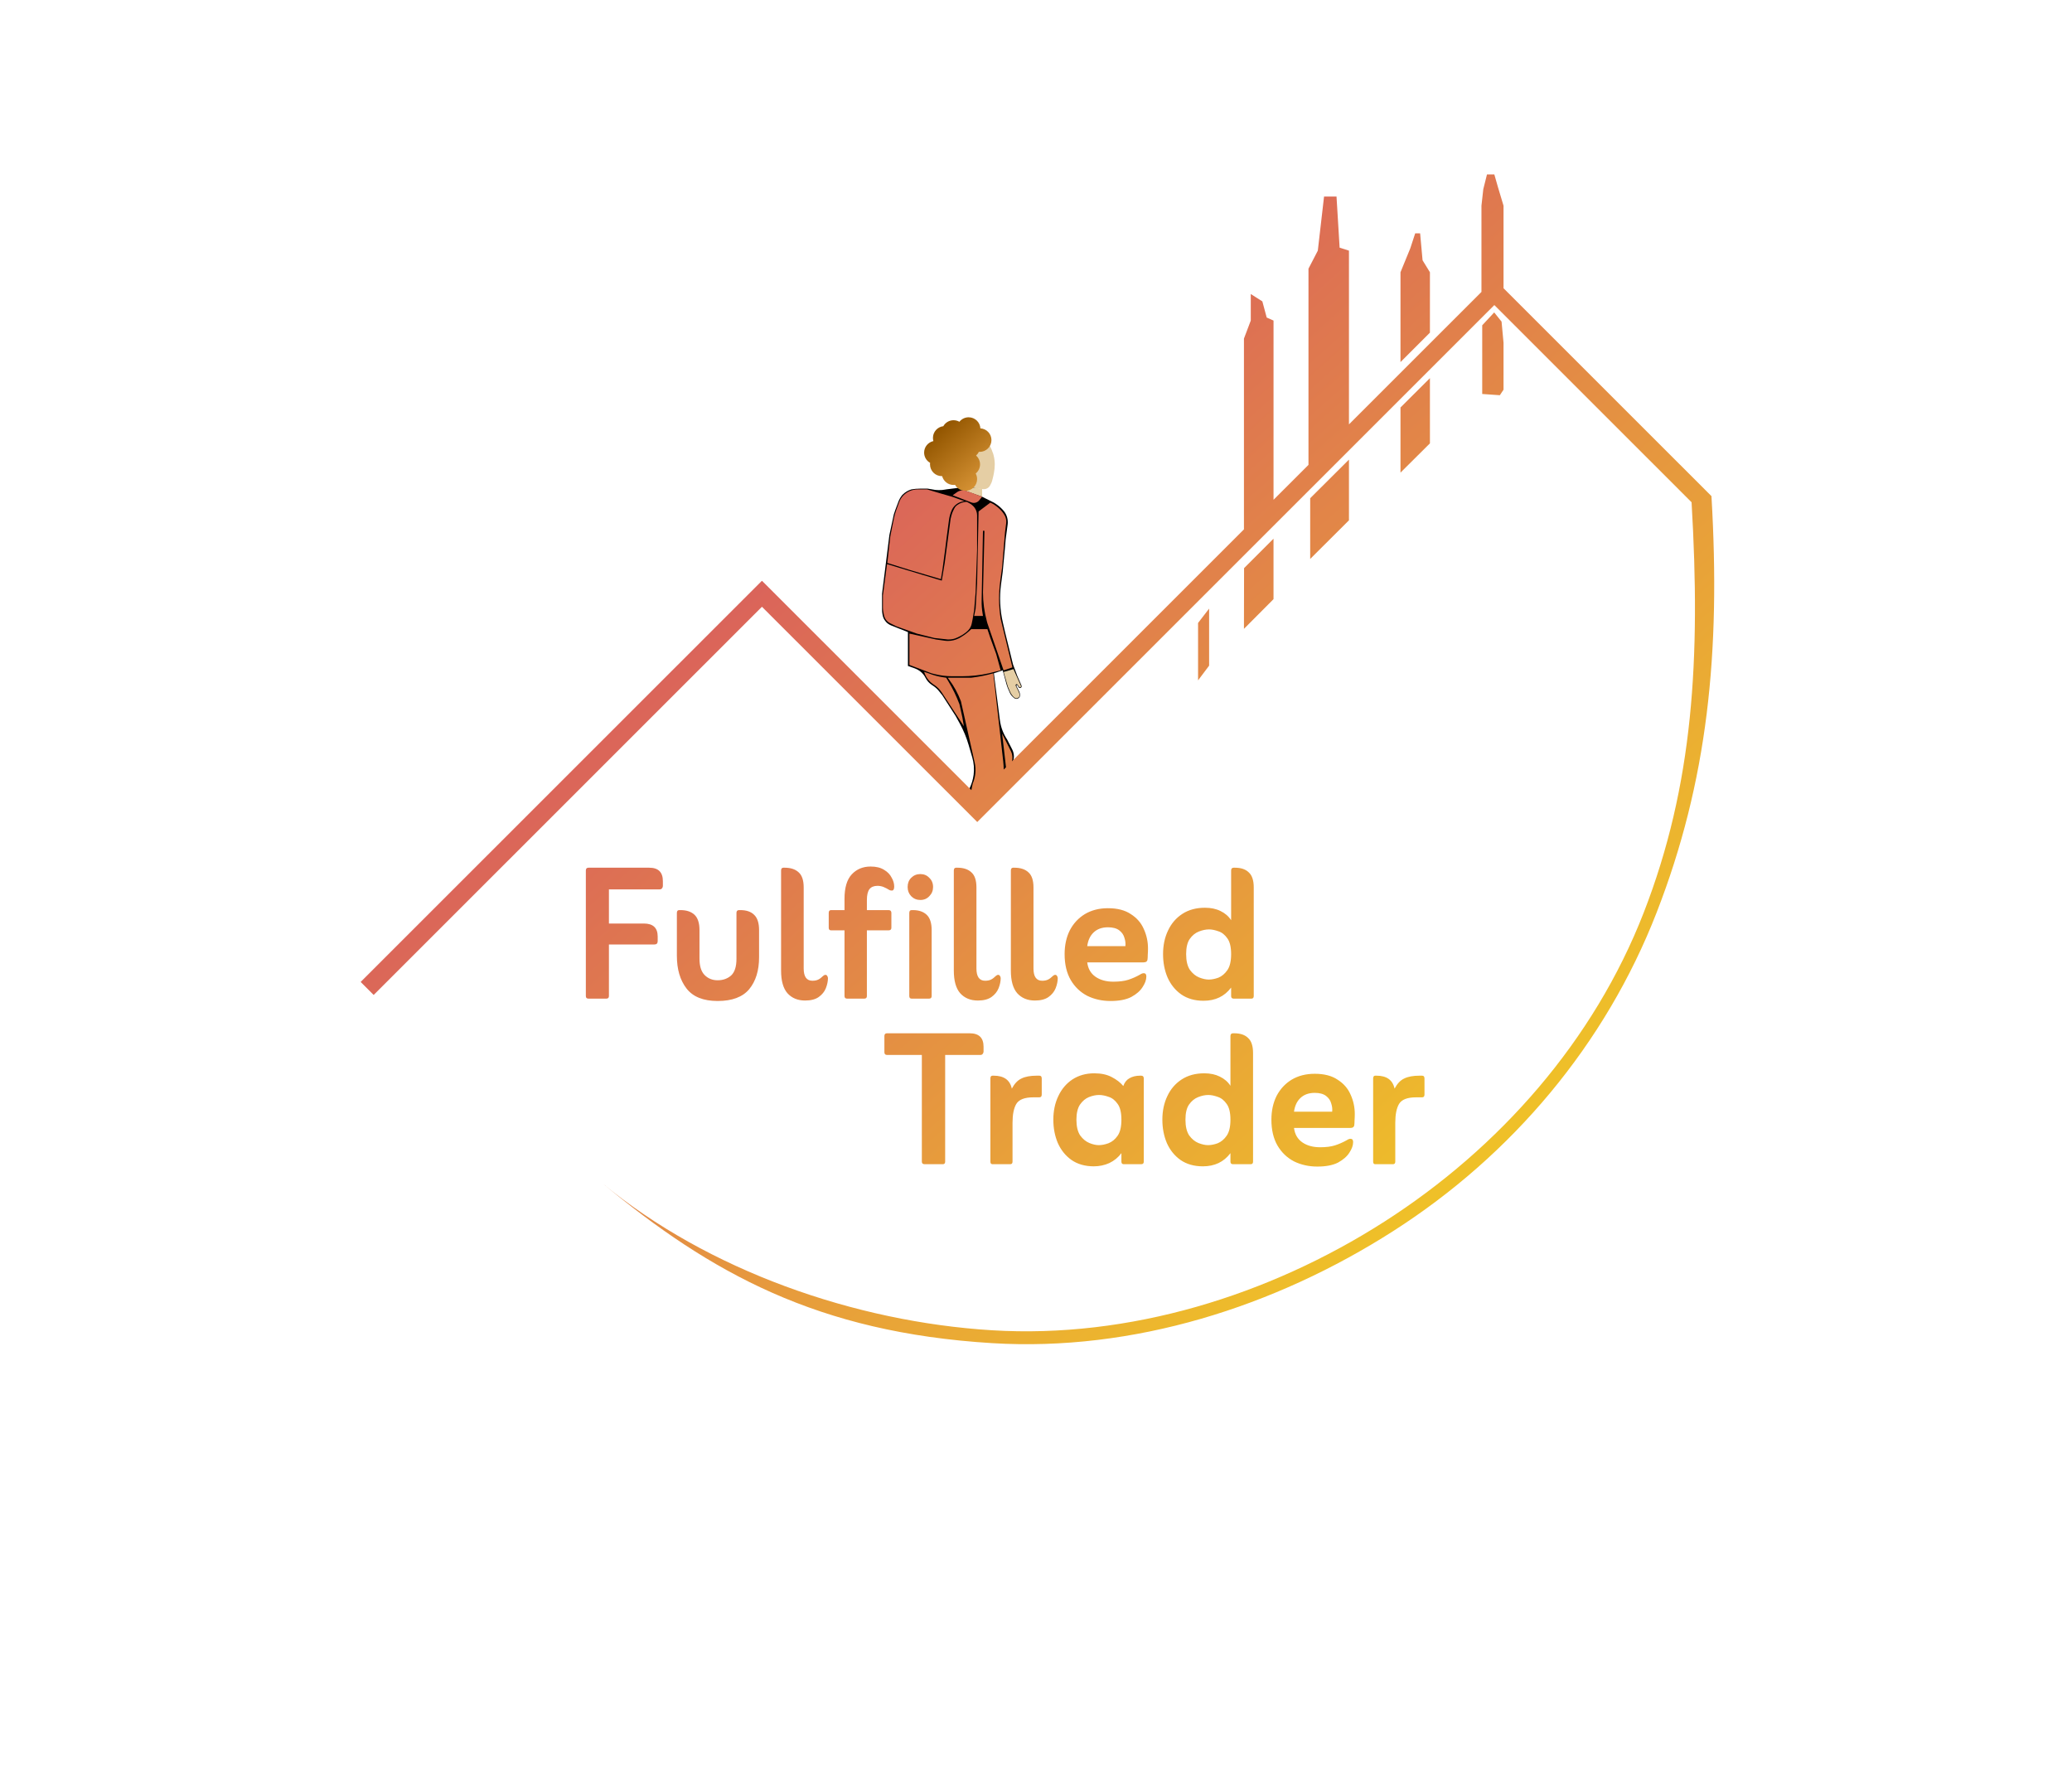 <svg xmlns="http://www.w3.org/2000/svg" width="236" height="203" viewBox="0 0 236 203" fill="none"><path d="M109.112 55.571L110.621 55.476C111.268 55.436 111.825 55.929 111.862 56.576L113.203 57.246L113.434 57.396C113.791 57.63 114.11 57.919 114.377 58.252C114.699 58.681 114.84 59.22 114.769 59.752L114.544 61.435L114.476 62.273L114.209 65.122L114.017 66.564C113.922 67.277 113.89 67.997 113.923 68.716C113.957 69.447 114.056 70.173 114.221 70.885L114.476 71.992L115.383 75.679L115.885 77.019L116.352 78.087C116.409 78.216 116.314 78.36 116.174 78.36C116.099 78.36 116.032 78.319 115.999 78.252L115.906 78.066C115.893 78.041 115.867 78.025 115.839 78.025C115.783 78.025 115.747 78.084 115.772 78.133L116.053 78.695L116.075 78.738C116.126 78.837 116.159 78.944 116.171 79.055L116.179 79.13C116.185 79.175 116.182 79.221 116.173 79.265L116.172 79.27C116.159 79.333 116.131 79.392 116.091 79.442C115.972 79.592 115.763 79.639 115.592 79.554C115.564 79.54 115.538 79.523 115.514 79.503L115.419 79.424C115.24 79.276 115.099 79.087 115.006 78.873L114.812 78.423C114.745 78.27 114.69 78.112 114.646 77.951L114.209 76.349L113.203 76.685L113.371 78.025L113.887 82.022C113.988 82.81 114.271 83.564 114.712 84.225L115.291 85.36C115.417 85.605 115.482 85.877 115.482 86.153C115.482 86.428 115.417 86.699 115.292 86.944L114.911 87.694C114.668 88.172 114.499 88.683 114.411 89.212L114.377 89.42L114.042 90.593H111.527H110.019L110.404 89.839C110.658 89.34 110.825 88.801 110.896 88.245C110.981 87.583 110.928 86.911 110.741 86.27L110.322 84.829C110.075 83.982 109.736 83.165 109.311 82.392L108.845 81.544L107.337 79.198L106.945 78.708C106.76 78.478 106.541 78.277 106.295 78.113L106.126 78C105.821 77.797 105.574 77.517 105.41 77.19C105.354 77.076 105.287 76.968 105.211 76.867C104.958 76.531 104.611 76.274 104.215 76.133L103.413 75.847V71.992L101.497 71.232C101.368 71.181 101.246 71.112 101.135 71.029C100.812 70.787 100.595 70.43 100.528 70.032L100.493 69.819C100.474 69.704 100.464 69.588 100.464 69.472V68.306V67.636L101.302 60.933L101.805 58.587L101.973 58.084L102.325 57.145C102.425 56.879 102.566 56.63 102.743 56.408L102.825 56.326C103.101 56.05 103.442 55.848 103.817 55.738C104.135 55.682 104.458 55.654 104.781 55.654H104.99H105.661L106.164 55.738C106.671 55.848 107.196 55.853 107.706 55.751L107.772 55.738L109.112 55.571Z" fill="black"></path><path d="M114.309 76.536L115.433 76.21L116.285 78.115C116.307 78.162 116.296 78.217 116.26 78.253C116.204 78.308 116.112 78.299 116.068 78.234L115.9 77.982C115.857 77.918 115.767 77.908 115.712 77.963C115.675 78 115.666 78.057 115.689 78.104L115.817 78.36L115.985 78.695L116.062 78.868C116.078 78.906 116.091 78.945 116.101 78.986L116.127 79.093C116.144 79.161 116.139 79.233 116.113 79.299C116.096 79.343 116.069 79.383 116.035 79.416L116.021 79.43C115.955 79.496 115.865 79.533 115.771 79.533C115.692 79.533 115.616 79.507 115.554 79.459L115.483 79.405C115.45 79.379 115.419 79.35 115.391 79.317L115.317 79.23C115.204 79.098 115.112 78.949 115.044 78.789L114.793 78.203L114.309 76.536Z" fill="#E5CEA4"></path><path d="M109.28 55.449C109.28 55.424 109.302 55.405 109.326 55.407L111.825 55.651C111.846 55.653 111.863 55.671 111.863 55.692V56.516C111.863 56.545 111.834 56.566 111.807 56.556L109.308 55.664C109.291 55.658 109.28 55.642 109.28 55.624V55.449Z" fill="#E5CFA4"></path><path d="M110.956 51.214L112.632 50.544L112.73 50.74C112.888 51.055 113.024 51.382 113.135 51.716L113.181 51.899C113.262 52.223 113.303 52.555 113.303 52.889C113.303 53.224 113.27 53.557 113.204 53.885L113.135 54.23L113.006 54.748C112.98 54.849 112.944 54.947 112.897 55.041L112.783 55.268C112.687 55.462 112.517 55.609 112.312 55.677C112.192 55.717 112.064 55.729 111.939 55.711L110.956 55.571L109.327 55.32C108.966 55.264 108.625 55.121 108.332 54.902C108.182 54.789 108.048 54.659 107.931 54.512L107.436 53.895L106.934 53.057L110.956 51.214Z" fill="#E5CEA4"></path><path fill-rule="evenodd" clip-rule="evenodd" d="M112.927 50.125C112.927 49.411 112.37 48.829 111.667 48.787C111.625 48.084 111.042 47.527 110.329 47.527C109.901 47.527 109.52 47.727 109.275 48.038C109.079 47.926 108.852 47.862 108.609 47.862C108.109 47.862 107.673 48.136 107.442 48.542C106.778 48.622 106.263 49.187 106.263 49.873C106.263 49.999 106.28 50.122 106.313 50.238C105.71 50.369 105.257 50.906 105.257 51.549C105.257 52.05 105.532 52.486 105.939 52.716C105.931 52.773 105.928 52.831 105.928 52.889C105.928 53.63 106.528 54.23 107.269 54.23C107.283 54.23 107.297 54.23 107.311 54.229C107.459 54.808 107.984 55.235 108.609 55.235C108.668 55.235 108.726 55.231 108.783 55.224C109.013 55.631 109.45 55.906 109.951 55.906C110.691 55.906 111.292 55.305 111.292 54.565C111.292 54.335 111.234 54.119 111.132 53.929C111.434 53.684 111.627 53.309 111.627 52.889C111.627 52.489 111.451 52.13 111.173 51.884C111.306 51.767 111.415 51.623 111.493 51.462C111.524 51.464 111.555 51.465 111.586 51.465C112.327 51.465 112.927 50.865 112.927 50.125Z" fill="url(#paint0_linear_79_82)"></path><path fill-rule="evenodd" clip-rule="evenodd" d="M168.947 21.545L168.737 23.431V33.249L153.646 48.335V28.547L152.582 28.205L152.228 22.383H150.809L150.099 28.547L149.035 30.602V52.945L145.055 56.924V36.51L144.277 36.167L143.781 34.326L142.463 33.488V36.51L141.685 38.564V60.293L115.264 86.707C115.298 86.573 115.314 86.436 115.314 86.298C115.314 86.037 115.254 85.779 115.137 85.546L114.141 83.555L114.583 87.388L114.324 87.646C114.32 87.325 114.299 87.004 114.263 86.683L113.136 76.685C112.354 76.908 111.558 77.07 110.751 77.171L110.622 77.187H107.939L108.086 77.382C108.656 78.142 109.115 78.979 109.448 79.868L111.012 86.834C111.194 87.644 111.116 88.49 110.789 89.252L110.639 89.991L86.802 66.16L86.786 66.176L86.771 66.16L41.08 111.838L42.562 113.32L86.786 69.108L109.827 92.142L110.471 92.786L111.309 93.624L170.204 34.745L192.669 57.204C193.713 74.996 192.88 89.395 187.217 103.947C181.55 118.509 170.829 130.725 157.665 139.148C144.501 147.572 128.603 152.464 113.003 151.511C97.402 150.557 80.628 144.712 68.588 134.748C80.972 144.997 93.111 151.761 113.003 152.977C129.05 153.958 145.172 148.861 158.713 140.196C172.254 131.531 182.855 118.925 188.684 103.947C194.513 88.968 195.984 74.347 194.936 56.537L194.951 56.522L171.252 32.83V27.621V23.431L170.623 21.335L170.204 19.869H169.366L168.947 21.545ZM153.646 52.346L149.23 56.746V63.661L153.646 59.261V52.346ZM162.868 43.07V50.496L159.515 53.831V46.409L162.868 43.07ZM170.189 35.584L168.824 37.05L168.824 44.873L170.833 45.013L171.252 44.384V39.041L171.027 36.631L170.189 35.584ZM159.515 31.008L160.633 28.279L161.191 26.574H161.751L162.03 29.644L162.868 31.008V37.888L159.515 41.241V31.008ZM145.053 61.356L141.699 64.709L141.685 71.623L145.053 68.241V61.356ZM136.46 70.95L137.718 69.318V75.814L136.46 77.49V70.95ZM69.357 113.444V107.571H74.535C74.785 107.571 74.91 107.445 74.91 107.195V106.659C74.91 105.675 74.383 105.184 73.328 105.184H69.357V101.295H75.125C75.251 101.295 75.34 101.259 75.393 101.187C75.465 101.098 75.501 101.008 75.501 100.919V100.356C75.501 99.337 74.982 98.827 73.945 98.827H67.023C66.827 98.827 66.728 98.934 66.728 99.149V113.444C66.728 113.641 66.827 113.739 67.023 113.739H69.062C69.259 113.739 69.357 113.641 69.357 113.444ZM78.196 112.586C78.929 113.533 80.11 114.007 81.737 114.007C83.383 114.007 84.581 113.56 85.332 112.666C86.083 111.754 86.459 110.539 86.459 109.019V105.935C86.459 105.13 86.271 104.549 85.895 104.191C85.538 103.834 85.01 103.655 84.312 103.655H84.178C83.982 103.655 83.883 103.762 83.883 103.977V109.207C83.883 110.1 83.678 110.735 83.266 111.111C82.855 111.468 82.345 111.647 81.737 111.647C81.147 111.647 80.655 111.451 80.261 111.057C79.868 110.664 79.671 110.038 79.671 109.18V105.935C79.671 105.13 79.483 104.549 79.108 104.191C78.732 103.834 78.196 103.655 77.498 103.655H77.364C77.185 103.655 77.096 103.762 77.096 103.977V108.858C77.096 110.395 77.463 111.638 78.196 112.586ZM93.847 111.084C93.811 111.12 93.776 111.146 93.74 111.164C93.561 111.343 93.382 111.477 93.203 111.567C93.025 111.656 92.801 111.701 92.532 111.701C91.871 111.701 91.54 111.236 91.54 110.306V101.08C91.54 100.275 91.352 99.703 90.977 99.364C90.601 99.006 90.064 98.827 89.367 98.827H89.233C89.054 98.827 88.965 98.934 88.965 99.149V110.548C88.965 111.71 89.206 112.568 89.689 113.122C90.19 113.677 90.86 113.954 91.701 113.954C92.363 113.954 92.881 113.82 93.257 113.551C93.632 113.283 93.901 112.953 94.062 112.559C94.223 112.148 94.303 111.763 94.303 111.406C94.303 111.317 94.276 111.236 94.223 111.164C94.187 111.075 94.115 111.03 94.008 111.03C93.954 111.03 93.901 111.048 93.847 111.084ZM94.66 105.961H96.189V113.444C96.189 113.641 96.288 113.739 96.485 113.739H98.443C98.64 113.739 98.738 113.641 98.738 113.444V105.961H101.206C101.421 105.961 101.528 105.863 101.528 105.666V103.977C101.528 103.762 101.421 103.655 101.206 103.655H98.738V102.528C98.738 101.938 98.837 101.518 99.033 101.268C99.23 101.018 99.534 100.892 99.945 100.892C100.196 100.892 100.428 100.937 100.643 101.026C100.858 101.116 101.081 101.232 101.314 101.375C101.385 101.411 101.475 101.429 101.582 101.429C101.761 101.429 101.85 101.277 101.85 100.973C101.85 100.633 101.752 100.293 101.555 99.954C101.376 99.596 101.09 99.301 100.697 99.069C100.303 98.818 99.793 98.693 99.167 98.693C98.291 98.693 97.576 98.988 97.021 99.578C96.467 100.168 96.189 101.098 96.189 102.367V103.655H94.66C94.481 103.655 94.392 103.762 94.392 103.977V105.666C94.392 105.863 94.481 105.961 94.66 105.961ZM103.782 99.98C103.513 100.249 103.379 100.597 103.379 101.026C103.379 101.438 103.513 101.786 103.782 102.072C104.068 102.359 104.417 102.502 104.828 102.502C105.239 102.502 105.579 102.359 105.847 102.072C106.134 101.786 106.277 101.438 106.277 101.026C106.277 100.597 106.134 100.249 105.847 99.98C105.579 99.694 105.239 99.551 104.828 99.551C104.417 99.551 104.068 99.694 103.782 99.98ZM103.567 113.444C103.567 113.641 103.656 113.739 103.835 113.739H105.821C106.017 113.739 106.116 113.641 106.116 113.444V105.935C106.116 105.13 105.928 104.549 105.552 104.191C105.177 103.834 104.649 103.655 103.97 103.655H103.835C103.656 103.655 103.567 103.762 103.567 103.977V113.444ZM113.523 111.084C113.487 111.12 113.451 111.146 113.415 111.164C113.236 111.343 113.058 111.477 112.879 111.567C112.7 111.656 112.476 111.701 112.208 111.701C111.546 111.701 111.216 111.236 111.216 110.306V101.08C111.216 100.275 111.028 99.703 110.652 99.364C110.277 99.006 109.74 98.827 109.042 98.827H108.908C108.729 98.827 108.64 98.934 108.64 99.149V110.548C108.64 111.71 108.882 112.568 109.364 113.122C109.865 113.677 110.536 113.954 111.376 113.954C112.038 113.954 112.557 113.82 112.933 113.551C113.308 113.283 113.576 112.953 113.737 112.559C113.898 112.148 113.979 111.763 113.979 111.406C113.979 111.317 113.952 111.236 113.898 111.164C113.863 111.075 113.791 111.03 113.684 111.03C113.63 111.03 113.576 111.048 113.523 111.084ZM120.02 111.084C119.984 111.12 119.948 111.146 119.913 111.164C119.734 111.343 119.555 111.477 119.376 111.567C119.197 111.656 118.974 111.701 118.705 111.701C118.044 111.701 117.713 111.236 117.713 110.306V101.08C117.713 100.275 117.525 99.703 117.149 99.364C116.774 99.006 116.237 98.827 115.54 98.827H115.406C115.227 98.827 115.137 98.934 115.137 99.149V110.548C115.137 111.71 115.379 112.568 115.862 113.122C116.363 113.677 117.033 113.954 117.874 113.954C118.536 113.954 119.054 113.82 119.43 113.551C119.805 113.283 120.074 112.953 120.235 112.559C120.396 112.148 120.476 111.763 120.476 111.406C120.476 111.317 120.449 111.236 120.396 111.164C120.36 111.075 120.288 111.03 120.181 111.03C120.127 111.03 120.074 111.048 120.02 111.084ZM124.774 111.245C124.237 110.869 123.924 110.324 123.835 109.609H130.246C130.533 109.609 130.684 109.493 130.702 109.26C130.721 109.117 130.729 108.947 130.729 108.751C130.747 108.536 130.756 108.295 130.756 108.026C130.756 107.24 130.595 106.498 130.273 105.8C129.969 105.103 129.477 104.54 128.798 104.111C128.136 103.664 127.269 103.44 126.195 103.44C125.194 103.44 124.317 103.664 123.566 104.111C122.833 104.558 122.261 105.175 121.849 105.961C121.456 106.748 121.259 107.651 121.259 108.67C121.259 109.832 121.492 110.816 121.957 111.62C122.422 112.407 123.048 113.006 123.835 113.417C124.639 113.811 125.525 114.007 126.491 114.007C127.474 114.007 128.261 113.855 128.851 113.551C129.442 113.23 129.871 112.854 130.139 112.425C130.425 111.996 130.568 111.594 130.568 111.218C130.568 110.968 130.47 110.843 130.273 110.843C130.148 110.843 130.005 110.896 129.844 111.003C129.397 111.254 128.95 111.451 128.503 111.594C128.055 111.736 127.492 111.808 126.812 111.808C125.99 111.808 125.31 111.62 124.774 111.245ZM128.181 107.758H123.835C123.924 107.097 124.165 106.578 124.559 106.203C124.97 105.809 125.516 105.613 126.195 105.613C126.75 105.613 127.179 105.729 127.483 105.961C127.787 106.194 127.984 106.48 128.073 106.82C128.181 107.141 128.216 107.454 128.181 107.758ZM140.225 99.149V104.808C139.939 104.361 139.537 104.012 139.018 103.762C138.517 103.512 137.927 103.387 137.248 103.387C136.246 103.387 135.388 103.619 134.672 104.084C133.957 104.549 133.411 105.184 133.036 105.988C132.66 106.775 132.472 107.669 132.472 108.67C132.472 109.636 132.642 110.521 132.982 111.325C133.34 112.13 133.859 112.774 134.538 113.256C135.236 113.739 136.085 113.981 137.087 113.981C138.428 113.981 139.474 113.48 140.225 112.479V113.444C140.225 113.641 140.324 113.739 140.521 113.739H142.533C142.712 113.739 142.801 113.641 142.801 113.444V101.08C142.801 100.275 142.613 99.703 142.238 99.364C141.88 99.006 141.352 98.827 140.655 98.827H140.521C140.324 98.827 140.225 98.934 140.225 99.149ZM138.777 111.352C138.383 111.495 138.017 111.567 137.677 111.567C137.355 111.567 136.988 111.486 136.577 111.325C136.183 111.164 135.835 110.878 135.531 110.467C135.244 110.038 135.101 109.439 135.101 108.67C135.101 107.919 135.236 107.347 135.504 106.954C135.79 106.543 136.139 106.256 136.55 106.095C136.961 105.935 137.346 105.854 137.704 105.854C138.026 105.854 138.383 105.926 138.777 106.069C139.17 106.194 139.51 106.462 139.796 106.873C140.083 107.267 140.225 107.866 140.225 108.67C140.225 109.475 140.083 110.083 139.796 110.494C139.51 110.905 139.17 111.191 138.777 111.352ZM101.027 120.153H104.998V132.302C104.998 132.499 105.105 132.597 105.32 132.597H107.385C107.564 132.597 107.654 132.499 107.654 132.302V120.153H111.651C111.776 120.153 111.866 120.117 111.919 120.045C111.991 119.956 112.027 119.866 112.027 119.777V119.214C112.027 118.195 111.499 117.685 110.444 117.685H101.027C100.831 117.685 100.732 117.792 100.732 118.007V119.831C100.732 120.045 100.831 120.153 101.027 120.153ZM116.347 122.835C115.917 123.031 115.551 123.416 115.247 123.988C115.032 123.004 114.344 122.513 113.181 122.513H113.047C112.886 122.513 112.805 122.62 112.805 122.835V132.302C112.805 132.499 112.886 132.597 113.047 132.597H115.059C115.238 132.597 115.327 132.499 115.327 132.302V127.877C115.327 126.929 115.471 126.214 115.757 125.731C116.061 125.23 116.705 124.98 117.688 124.98H118.386C118.565 124.98 118.654 124.873 118.654 124.658V122.835C118.654 122.62 118.565 122.513 118.386 122.513H118.091C117.357 122.513 116.776 122.62 116.347 122.835ZM126.36 132.463C126.915 132.195 127.371 131.819 127.728 131.337V132.302C127.728 132.499 127.818 132.597 127.997 132.597H129.982C130.179 132.597 130.277 132.499 130.277 132.302V122.835C130.277 122.62 130.179 122.513 129.982 122.513H129.848C129.383 122.513 128.98 122.611 128.641 122.808C128.319 122.987 128.086 123.282 127.943 123.693C127.621 123.299 127.183 122.96 126.628 122.674C126.092 122.387 125.43 122.244 124.643 122.244C123.695 122.244 122.864 122.477 122.148 122.942C121.451 123.407 120.914 124.041 120.539 124.846C120.163 125.633 119.975 126.527 119.975 127.528C119.975 128.494 120.145 129.379 120.485 130.183C120.843 130.988 121.361 131.632 122.041 132.114C122.738 132.597 123.588 132.838 124.59 132.838C125.216 132.838 125.806 132.713 126.36 132.463ZM126.253 130.21C125.86 130.353 125.493 130.425 125.153 130.425C124.831 130.425 124.473 130.344 124.08 130.183C123.687 130.022 123.338 129.736 123.034 129.325C122.748 128.896 122.604 128.297 122.604 127.528C122.604 126.795 122.738 126.223 123.007 125.812C123.293 125.4 123.633 125.114 124.026 124.953C124.438 124.792 124.822 124.712 125.18 124.712C125.52 124.712 125.887 124.784 126.28 124.927C126.673 125.052 127.013 125.32 127.299 125.731C127.585 126.125 127.728 126.723 127.728 127.528C127.728 128.333 127.585 128.941 127.299 129.352C127.013 129.763 126.665 130.049 126.253 130.21ZM140.147 118.007V123.666C139.861 123.219 139.458 122.87 138.939 122.62C138.439 122.37 137.849 122.244 137.169 122.244C136.167 122.244 135.309 122.477 134.593 122.942C133.878 123.407 133.332 124.041 132.957 124.846C132.581 125.633 132.393 126.527 132.393 127.528C132.393 128.494 132.564 129.379 132.903 130.183C133.261 130.988 133.78 131.632 134.459 132.114C135.157 132.597 136.006 132.838 137.008 132.838C138.349 132.838 139.396 132.338 140.147 131.337V132.302C140.147 132.499 140.245 132.597 140.442 132.597H142.454C142.633 132.597 142.722 132.499 142.722 132.302V119.938C142.722 119.133 142.534 118.561 142.159 118.221C141.801 117.864 141.273 117.685 140.576 117.685H140.442C140.245 117.685 140.147 117.792 140.147 118.007ZM138.698 130.21C138.305 130.353 137.938 130.425 137.598 130.425C137.276 130.425 136.91 130.344 136.498 130.183C136.105 130.022 135.756 129.736 135.452 129.325C135.166 128.896 135.023 128.297 135.023 127.528C135.023 126.777 135.157 126.205 135.425 125.812C135.711 125.4 136.06 125.114 136.471 124.953C136.883 124.792 137.267 124.712 137.625 124.712C137.947 124.712 138.305 124.784 138.698 124.927C139.092 125.052 139.432 125.32 139.717 125.731C140.004 126.125 140.147 126.723 140.147 127.528C140.147 128.333 140.004 128.941 139.717 129.352C139.432 129.763 139.092 130.049 138.698 130.21ZM148.326 130.103C147.79 129.727 147.477 129.182 147.387 128.467H153.799C154.085 128.467 154.238 128.351 154.255 128.118C154.273 127.975 154.282 127.805 154.282 127.609C154.3 127.394 154.309 127.153 154.309 126.884C154.309 126.098 154.148 125.356 153.826 124.658C153.522 123.961 153.03 123.398 152.35 122.969C151.689 122.521 150.821 122.298 149.748 122.298C148.747 122.298 147.87 122.521 147.119 122.969C146.386 123.416 145.814 124.033 145.402 124.819C145.009 125.606 144.812 126.509 144.812 127.528C144.812 128.69 145.044 129.674 145.509 130.478C145.975 131.265 146.6 131.864 147.387 132.275C148.192 132.669 149.077 132.865 150.043 132.865C151.027 132.865 151.814 132.713 152.404 132.409C152.994 132.087 153.423 131.712 153.692 131.283C153.978 130.854 154.121 130.451 154.121 130.076C154.121 129.826 154.023 129.701 153.826 129.701C153.701 129.701 153.558 129.754 153.397 129.861C152.95 130.112 152.503 130.309 152.055 130.451C151.608 130.594 151.045 130.666 150.365 130.666C149.543 130.666 148.863 130.478 148.326 130.103ZM151.733 126.616H147.387C147.477 125.954 147.718 125.436 148.112 125.061C148.523 124.667 149.069 124.471 149.748 124.471C150.303 124.471 150.732 124.587 151.036 124.819C151.34 125.052 151.537 125.338 151.626 125.677C151.733 125.999 151.769 126.312 151.733 126.616ZM159.942 122.835C159.513 123.031 159.146 123.416 158.842 123.988C158.627 123.004 157.939 122.513 156.776 122.513H156.642C156.481 122.513 156.401 122.62 156.401 122.835V132.302C156.401 132.499 156.481 132.597 156.642 132.597H158.654C158.833 132.597 158.922 132.499 158.922 132.302V127.877C158.922 126.929 159.066 126.214 159.352 125.731C159.656 125.23 160.3 124.98 161.283 124.98H161.981C162.16 124.98 162.249 124.873 162.249 124.658V122.835C162.249 122.62 162.16 122.513 161.981 122.513H161.686C160.952 122.513 160.371 122.62 159.942 122.835ZM103.261 56.119C103.14 56.2 103.026 56.292 102.923 56.396C102.694 56.625 102.518 56.901 102.408 57.205L102.076 58.117C101.962 58.43 101.872 58.75 101.807 59.076L101.402 61.1L101.067 64.116L103.581 64.902L107.169 65.96L107.336 64.955L107.672 62.441L107.839 61.1L108.091 59.21C108.147 58.797 108.265 58.395 108.442 58.018C108.696 57.532 109.163 57.193 109.704 57.103L109.851 57.079L108.442 56.576L107.268 56.24L105.592 55.738H104.922H104.538C104.348 55.738 104.158 55.761 103.973 55.808L103.954 55.812C103.707 55.874 103.472 55.978 103.261 56.119ZM109.044 56.027C109.343 55.844 109.708 55.802 110.041 55.913L110.521 56.073L111.862 56.576L111.532 56.985C111.343 57.219 111.037 57.325 110.744 57.258C110.707 57.25 110.671 57.239 110.636 57.226L108.51 56.408L109.044 56.027ZM105.76 76.685L105.257 76.517L105.283 76.595C105.483 77.193 105.89 77.7 106.431 78.025C106.762 78.246 107.046 78.532 107.264 78.866L109.783 82.717L109.615 81.712L109.28 80.204C108.945 79.312 108.531 78.452 108.04 77.635L107.772 77.187L107.492 77.147C106.898 77.063 106.317 76.907 105.76 76.685ZM106.598 72.831L103.581 72.16V75.73L106.096 76.685L106.461 76.776C107.109 76.938 107.774 77.019 108.442 77.019H109.579C110.606 77.019 111.63 76.907 112.633 76.685L113.974 76.349L113.471 74.506L112.8 72.663L112.465 71.657H110.621C110.287 71.991 109.914 72.283 109.509 72.526L109.28 72.663L109.186 72.71C108.807 72.899 108.389 72.998 107.966 72.998C107.836 72.998 107.707 72.989 107.58 72.97L106.598 72.831ZM111.459 58.252L112.8 57.246L113.135 57.413L113.342 57.552C113.539 57.683 113.722 57.833 113.889 58L113.959 58.07C114.08 58.191 114.189 58.323 114.284 58.465L114.367 58.591C114.439 58.699 114.497 58.817 114.538 58.941C114.608 59.149 114.63 59.37 114.603 59.588L114.476 60.598L114.141 64.619L113.936 66.122C113.739 67.57 113.751 69.04 113.973 70.484L115.314 76.014L114.309 76.349L112.465 70.987L112.403 70.76C112.11 69.688 111.962 68.58 111.962 67.468L112.128 60.515C112.129 60.468 112.091 60.43 112.044 60.43C111.999 60.43 111.961 60.466 111.96 60.512L111.809 68.393C111.799 68.892 111.835 69.392 111.918 69.884L111.962 70.149H110.956L111.124 69.311L111.291 66.463L111.375 62.357L111.459 58.252ZM101.035 64.248L105.006 65.45L107.268 66.128L107.603 64.117L108.274 59.09L108.368 58.713C108.417 58.518 108.487 58.329 108.577 58.149L108.707 57.889C108.753 57.796 108.814 57.712 108.887 57.639C108.925 57.601 108.966 57.566 109.01 57.535L109.071 57.491C109.144 57.44 109.22 57.394 109.3 57.354C109.443 57.282 109.595 57.231 109.752 57.201L109.95 57.163H110.118L110.285 57.246L110.358 57.283C110.532 57.37 110.691 57.484 110.829 57.621L110.85 57.644C110.92 57.714 110.984 57.791 111.039 57.873C111.203 58.12 111.291 58.41 111.291 58.707L111.291 61.268V62.609L111.122 67.469L110.955 69.479L110.788 70.485L110.683 71.005C110.641 71.215 110.559 71.414 110.44 71.592C110.337 71.746 110.209 71.882 110.06 71.994L109.845 72.154C109.691 72.27 109.527 72.371 109.356 72.457L109.088 72.591C108.992 72.639 108.892 72.68 108.791 72.714C108.559 72.791 108.316 72.831 108.072 72.831H107.938L106.429 72.663L104.418 72.16L102.071 71.323L101.375 70.975C101.172 70.873 100.999 70.721 100.873 70.532C100.779 70.39 100.713 70.231 100.68 70.064L100.619 69.759C100.581 69.573 100.563 69.384 100.563 69.194V67.804L101.035 64.248Z" fill="url(#paint1_linear_79_82)"></path><defs><linearGradient id="paint0_linear_79_82" x1="106.892" y1="48.994" x2="113.806" y2="56.748" gradientUnits="userSpaceOnUse"><stop stop-color="#935600"></stop><stop offset="1" stop-color="#EDA746"></stop></linearGradient><linearGradient id="paint1_linear_79_82" x1="86.771" y1="44.196" x2="167.527" y2="133.945" gradientUnits="userSpaceOnUse"><stop stop-color="#D75562"></stop><stop offset="1" stop-color="#EFC128"></stop></linearGradient></defs></svg>